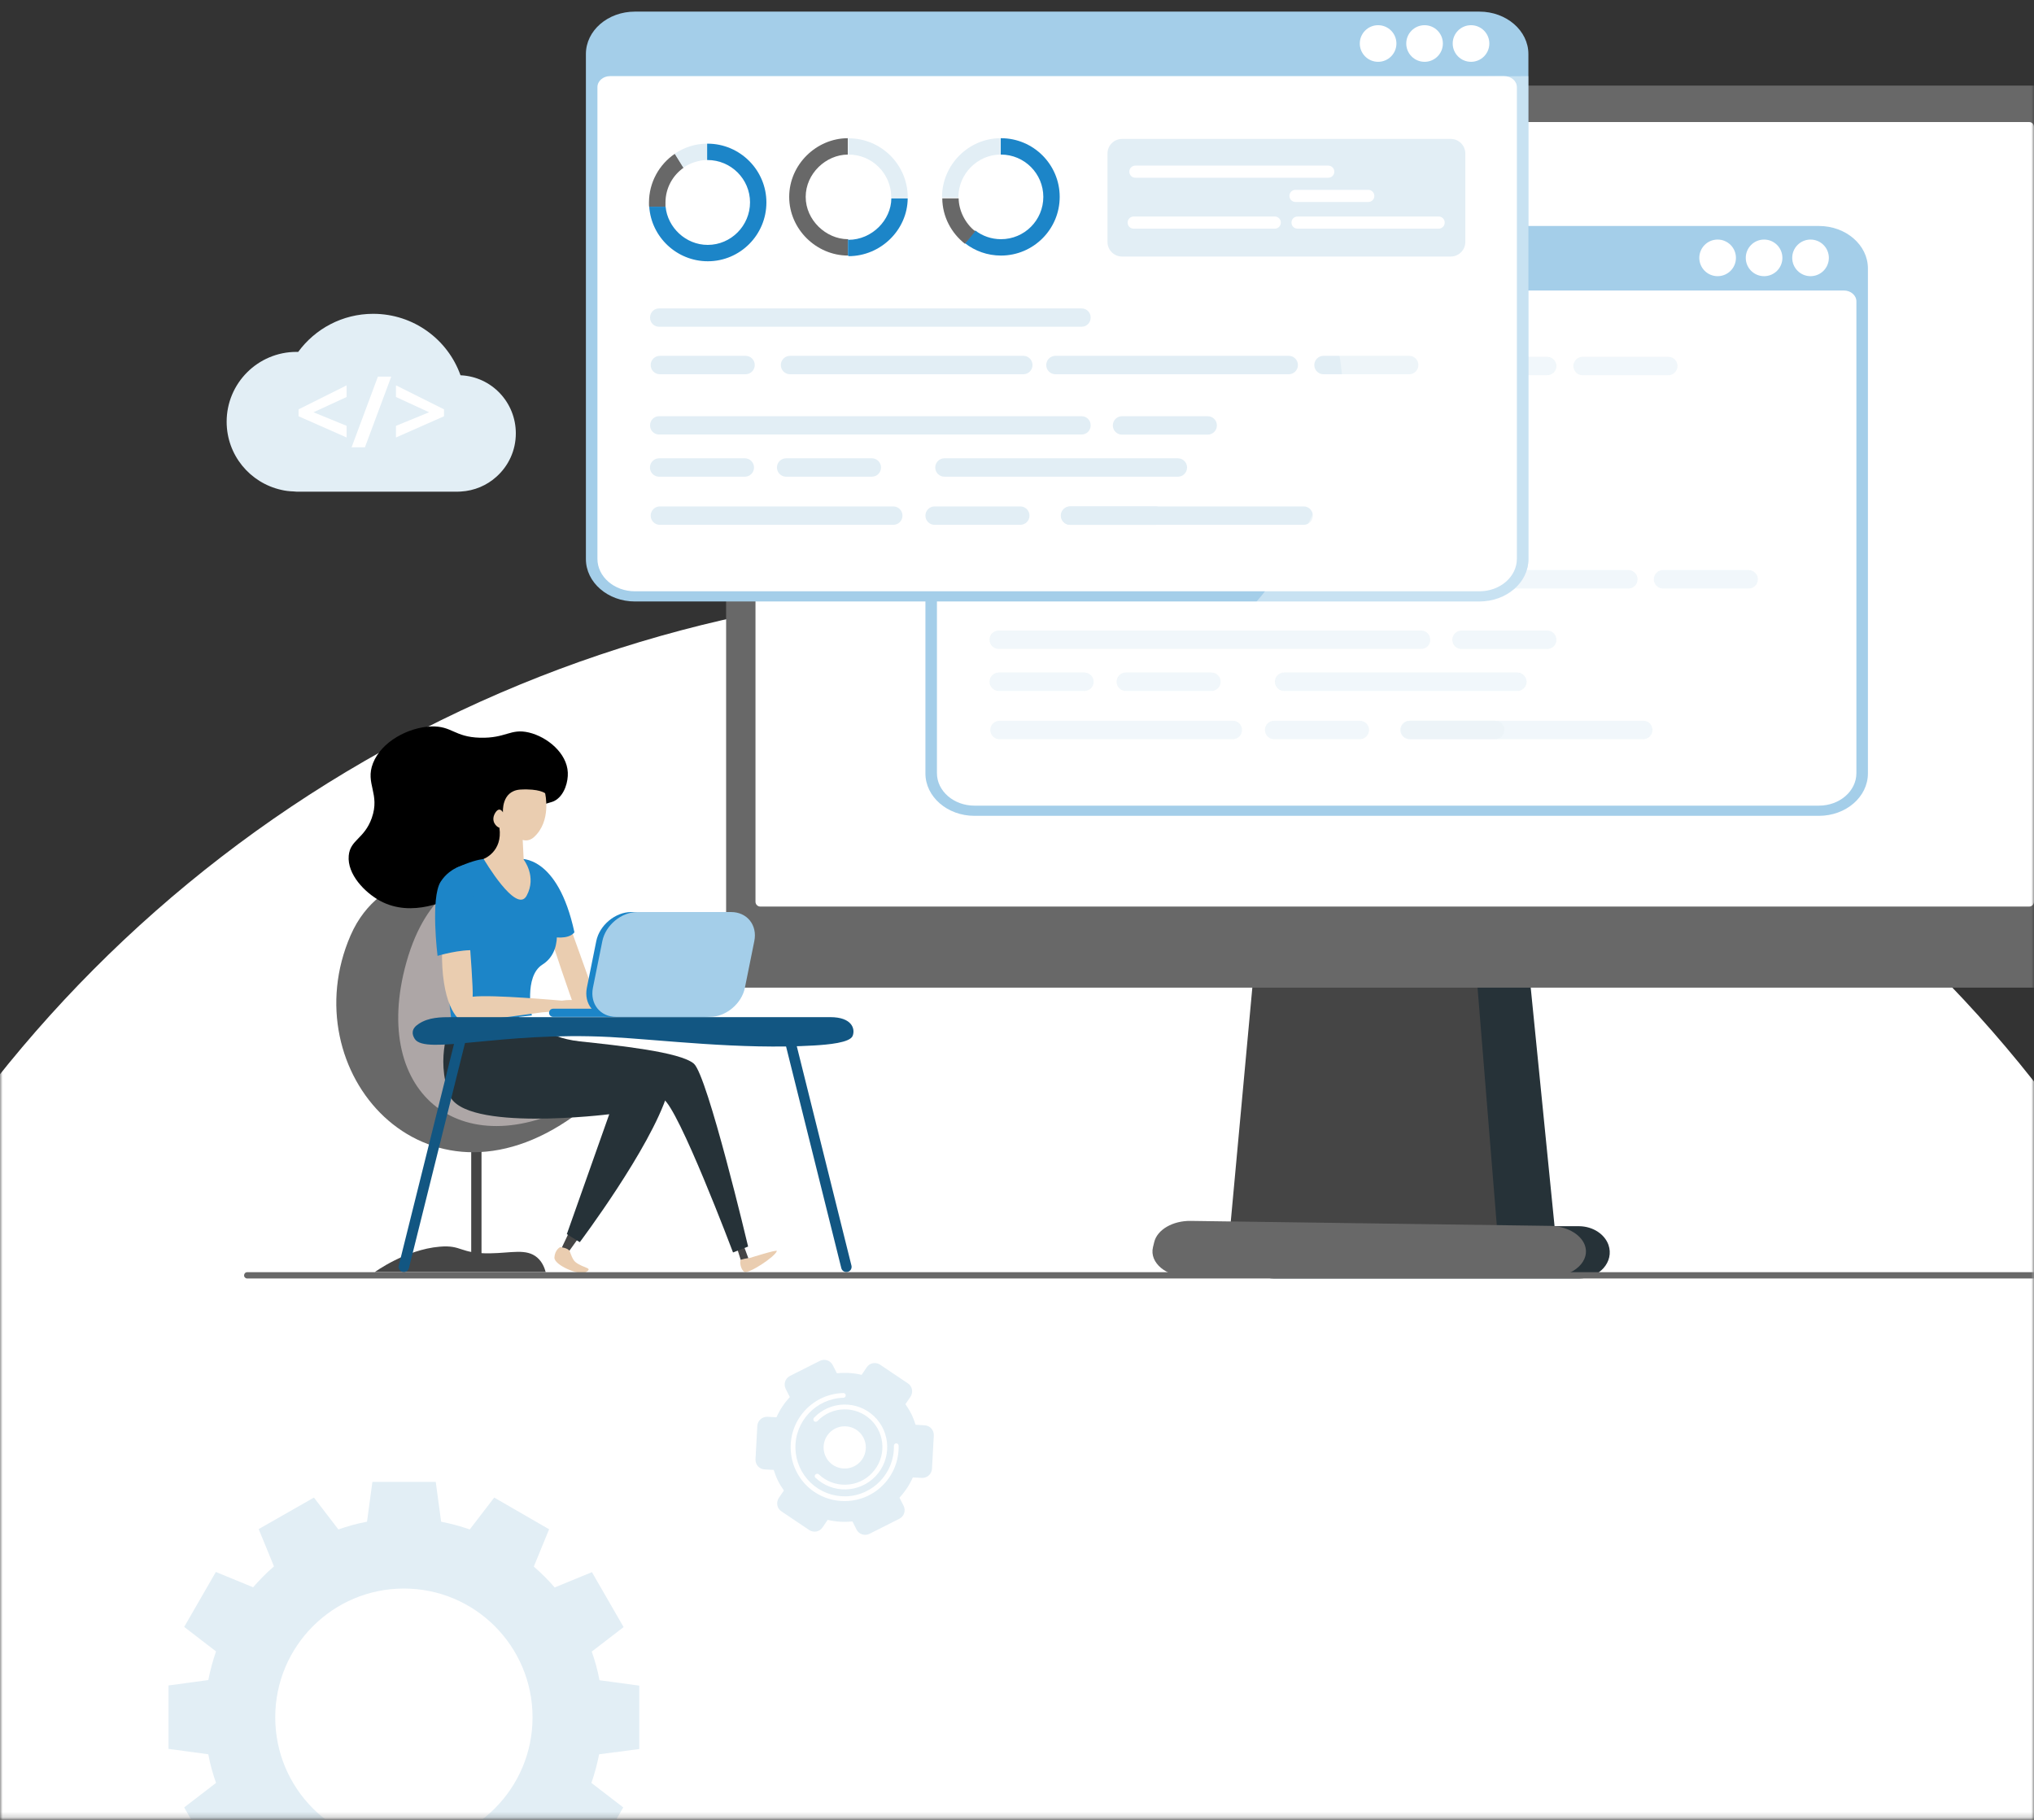 <svg width="380" height="340" viewBox="0 0 380 340" fill="none" xmlns="http://www.w3.org/2000/svg">
<rect x="0" y="0" width="380" height="340" fill="#333333" stroke="none"/>
<mask id="mask0" mask-type="alpha" maskUnits="userSpaceOnUse" x="0" y="0" width="380" height="340">
<rect width="380" height="339.829" fill="#1C85C8"/>
</mask>
<g mask="url(#mask0)">
<circle cx="189.457" cy="352.314" r="242.657" fill="white"/>
<path d="M119.428 326.769V314.922L111.999 313.912C111.663 312.061 111.159 310.277 110.553 308.561L116.504 303.984L110.587 293.719L103.628 296.58C102.418 295.166 101.107 293.887 99.729 292.675L102.586 285.709L92.333 279.785L87.761 285.742C86.046 285.137 84.265 284.665 82.416 284.295L81.407 276.857H69.574L68.566 284.295C66.716 284.632 64.935 285.137 63.22 285.742L58.648 279.785L48.328 285.675L51.185 292.642C49.773 293.853 48.496 295.166 47.286 296.546L40.327 293.685L34.41 303.95L40.361 308.527C39.755 310.244 39.285 312.028 38.915 313.879L31.486 314.888V326.735L38.915 327.745C39.251 329.596 39.755 331.38 40.361 333.096L34.41 337.673L40.327 347.938L47.286 345.078C48.496 346.491 49.807 347.77 51.185 348.982L48.328 355.949L58.581 361.872L63.153 355.915C64.868 356.521 66.649 356.992 68.498 357.362L69.507 364.8H81.34L82.349 357.362C84.198 357.026 85.979 356.521 87.694 355.915L92.266 361.872L102.519 355.949L99.662 348.982C101.073 347.77 102.351 346.458 103.561 345.078L110.52 347.938L116.437 337.673L110.486 333.096C111.091 331.38 111.562 329.596 111.932 327.745L119.428 326.769ZM75.457 344.909C62.178 344.909 51.421 334.14 51.421 320.845C51.421 307.551 62.178 296.781 75.457 296.781C88.736 296.781 99.493 307.551 99.493 320.845C99.493 334.106 88.736 344.909 75.457 344.909Z" fill="#E2EEF5"/>
</g>
<mask id="mask1" mask-type="alpha" maskUnits="userSpaceOnUse" x="0" y="0" width="380" height="291">
<rect width="380" height="290.971" rx="10" fill="#1C85C8"/>
</mask>
<g mask="url(#mask1)">
<path d="M251.619 168.286H284.353L290.971 234.514H246.457L251.619 168.286Z" fill="#263238"/>
<path d="M280.814 229.088H295.069C297.595 229.134 299.776 230.546 300.503 232.583C301.594 235.732 298.82 238.857 294.974 238.857H238.107C234.548 238.857 231.831 236.149 232.424 233.162L232.616 232.213C233.075 229.828 277.963 229.041 280.814 229.088Z" fill="#263238"/>
<path d="M235.481 168.072H274.709L280.125 234.939H229.317L235.481 168.072Z" fill="#454545"/>
<path d="M222.451 228.096L289.574 229.025C292.566 229.07 295.149 230.452 296.01 232.445C297.302 235.526 294.016 238.584 289.461 238.584H222.134C217.918 238.584 214.701 235.934 215.403 233.012L215.63 232.083C216.174 229.75 219.074 228.051 222.451 228.096Z" fill="#686868"/>
<path d="M404.084 21.629V182.364C404.084 183.451 403.427 184.516 402.316 184.516H137.946C136.699 184.516 135.657 183.338 135.657 182.07V18.027C135.657 16.782 136.699 15.989 137.946 15.989H397.988C401.319 15.989 403.812 18.345 404.084 21.629Z" fill="#686868"/>
<path d="M142.053 169.371H379.089C379.6 169.371 380 168.961 380 168.438V23.734C380 23.21 379.6 22.8 379.089 22.8H142.053C141.543 22.8 141.143 23.21 141.143 23.734V168.46C141.143 168.961 141.543 169.371 142.053 169.371Z" fill="white"/>
<path d="M348.971 144.491C348.971 148.885 344.869 152.419 339.816 152.419H182.045C176.992 152.419 172.89 148.863 172.89 144.491V50.147C172.89 45.753 176.992 42.219 182.045 42.219H339.816C344.869 42.219 348.971 45.776 348.971 50.147V144.491Z" fill="#A4CEE9"/>
<path d="M344.461 54.27H177.4C176.085 54.27 175.043 55.199 175.043 56.331V144.446C175.043 147.798 178.193 150.516 182.045 150.516H339.816C343.691 150.516 346.818 147.798 346.818 144.446V56.309C346.818 55.176 345.776 54.27 344.461 54.27Z" fill="white"/>
<path d="M320.893 51.597C322.783 51.597 324.315 50.066 324.315 48.176C324.315 46.288 322.783 44.756 320.893 44.756C319.003 44.756 317.471 46.288 317.471 48.176C317.471 50.066 319.003 51.597 320.893 51.597Z" fill="white"/>
<path d="M329.573 51.597C331.462 51.597 332.994 50.066 332.994 48.176C332.994 46.288 331.462 44.756 329.573 44.756C327.683 44.756 326.151 46.288 326.151 48.176C326.151 50.066 327.683 51.597 329.573 51.597Z" fill="white"/>
<path d="M338.252 51.597C340.142 51.597 341.674 50.066 341.674 48.176C341.674 46.288 340.142 44.756 338.252 44.756C336.362 44.756 334.83 46.288 334.83 48.176C334.83 50.066 336.362 51.597 338.252 51.597Z" fill="white"/>
<g opacity="0.8">
<g opacity="0.8">
<path opacity="0.8" d="M267.208 68.404C267.208 69.332 266.46 70.08 265.531 70.08H186.555C185.626 70.08 184.878 69.332 184.878 68.404V68.336C184.878 67.407 185.626 66.659 186.555 66.659H265.508C266.437 66.659 267.185 67.407 267.185 68.336V68.404H267.208Z" fill="#E2EEF5"/>
<path opacity="0.8" d="M290.776 68.381C290.776 69.332 290.005 70.103 289.053 70.103H273.054C272.103 70.103 271.332 69.332 271.332 68.381C271.332 67.43 272.103 66.659 273.054 66.659H289.053C290.005 66.659 290.776 67.43 290.776 68.381Z" fill="#E2EEF5"/>
<path opacity="0.8" d="M313.392 68.381C313.392 69.332 312.622 70.103 311.67 70.103H295.671C294.719 70.103 293.948 69.332 293.948 68.381C293.948 67.43 294.719 66.659 295.671 66.659H311.67C312.622 66.659 313.392 67.43 313.392 68.381Z" fill="#E2EEF5"/>
<path opacity="0.8" d="M204.322 76.242C204.322 77.193 203.551 77.963 202.6 77.963H186.6C185.649 77.963 184.878 77.193 184.878 76.242C184.878 75.29 185.649 74.52 186.6 74.52H202.6C203.551 74.52 204.322 75.29 204.322 76.242Z" fill="#E2EEF5"/>
<path opacity="0.8" d="M228.048 76.242C228.048 77.193 227.278 77.963 226.326 77.963H210.327C209.375 77.963 208.605 77.193 208.605 76.242C208.605 75.29 209.375 74.52 210.327 74.52H226.326C227.278 74.52 228.048 75.29 228.048 76.242Z" fill="#E2EEF5"/>
<path opacity="0.8" d="M255.763 85.234C255.763 86.185 254.993 86.955 254.041 86.955H238.042C237.09 86.955 236.32 86.185 236.32 85.234C236.32 84.282 237.09 83.512 238.042 83.512H254.041C254.993 83.512 255.763 84.282 255.763 85.234Z" fill="#E2EEF5"/>
<path opacity="0.8" d="M285.201 76.242C285.201 77.193 284.431 77.963 283.479 77.963H239.901C238.949 77.963 238.178 77.193 238.178 76.242C238.178 75.29 238.949 74.52 239.901 74.52H283.501C284.431 74.52 285.201 75.29 285.201 76.242Z" fill="#E2EEF5"/>
<path opacity="0.8" d="M232.037 85.234C232.037 86.185 231.267 86.955 230.315 86.955H186.736C185.785 86.955 185.014 86.185 185.014 85.234C185.014 84.282 185.785 83.512 186.736 83.512H230.337C231.267 83.512 232.037 84.282 232.037 85.234Z" fill="#E2EEF5"/>
</g>
<g opacity="0.8">
<path opacity="0.8" d="M267.208 119.551C267.208 120.48 266.46 121.227 265.531 121.227H186.555C185.626 121.227 184.878 120.48 184.878 119.551V119.483C184.878 118.554 185.626 117.807 186.555 117.807H265.508C266.437 117.807 267.185 118.554 267.185 119.483V119.551H267.208Z" fill="#E2EEF5"/>
<path opacity="0.8" d="M290.776 119.528C290.776 120.48 290.005 121.25 289.053 121.25H273.054C272.103 121.25 271.332 120.48 271.332 119.528C271.332 118.577 272.103 117.807 273.054 117.807H289.053C290.005 117.807 290.776 118.577 290.776 119.528Z" fill="#E2EEF5"/>
<path opacity="0.8" d="M204.322 127.365C204.322 128.317 203.551 129.087 202.6 129.087H186.6C185.649 129.087 184.878 128.317 184.878 127.365C184.878 126.414 185.649 125.644 186.6 125.644H202.6C203.551 125.667 204.322 126.437 204.322 127.365Z" fill="#E2EEF5"/>
<path opacity="0.8" d="M228.048 127.365C228.048 128.317 227.278 129.087 226.326 129.087H210.327C209.375 129.087 208.605 128.317 208.605 127.365C208.605 126.414 209.375 125.644 210.327 125.644H226.326C227.278 125.667 228.048 126.437 228.048 127.365Z" fill="#E2EEF5"/>
<path opacity="0.8" d="M255.763 136.381C255.763 137.332 254.993 138.102 254.041 138.102H238.042C237.09 138.102 236.32 137.332 236.32 136.381C236.32 135.429 237.09 134.659 238.042 134.659H254.041C254.993 134.659 255.763 135.429 255.763 136.381Z" fill="#E2EEF5"/>
<path opacity="0.8" d="M281.054 136.381C281.054 137.332 280.284 138.102 279.332 138.102H263.333C262.381 138.102 261.61 137.332 261.61 136.381C261.61 135.429 262.381 134.659 263.333 134.659H279.332C280.306 134.659 281.054 135.429 281.054 136.381Z" fill="#E2EEF5"/>
<path opacity="0.8" d="M285.201 127.365C285.201 128.317 284.431 129.087 283.479 129.087H239.901C238.949 129.087 238.178 128.317 238.178 127.365C238.178 126.414 238.949 125.644 239.901 125.644H283.501C284.431 125.667 285.201 126.437 285.201 127.365Z" fill="#E2EEF5"/>
<path opacity="0.8" d="M232.037 136.381C232.037 137.332 231.267 138.102 230.315 138.102H186.736C185.785 138.102 185.014 137.332 185.014 136.381C185.014 135.429 185.785 134.659 186.736 134.659H230.337C231.267 134.659 232.037 135.429 232.037 136.381Z" fill="#E2EEF5"/>
<path opacity="0.8" d="M308.724 136.381C308.724 137.332 307.953 138.102 307.002 138.102H263.423C262.471 138.102 261.701 137.332 261.701 136.381C261.701 135.429 262.471 134.659 263.423 134.659H307.024C307.953 134.659 308.724 135.429 308.724 136.381Z" fill="#E2EEF5"/>
</g>
<g opacity="0.8">
<path opacity="0.8" d="M267.208 99.414C267.208 100.343 266.46 101.09 265.531 101.09H186.555C185.626 101.09 184.878 100.343 184.878 99.414V99.346C184.878 98.418 185.626 97.67 186.555 97.67H265.508C266.437 97.67 267.185 98.418 267.185 99.346V99.414H267.208Z" fill="#E2EEF5"/>
<path opacity="0.8" d="M204.458 108.226C204.458 109.177 203.687 109.947 202.736 109.947H186.736C185.785 109.947 185.014 109.177 185.014 108.226C185.014 107.274 185.785 106.504 186.736 106.504H202.736C203.687 106.527 204.458 107.297 204.458 108.226Z" fill="#E2EEF5"/>
<path opacity="0.8" d="M328.417 108.226C328.417 109.177 327.646 109.947 326.695 109.947H310.695C309.744 109.947 308.973 109.177 308.973 108.226C308.973 107.274 309.744 106.504 310.695 106.504H326.695C327.646 106.527 328.417 107.297 328.417 108.226Z" fill="#E2EEF5"/>
<path opacity="0.8" d="M256.33 108.226C256.33 109.177 255.559 109.947 254.608 109.947H211.029C210.078 109.947 209.307 109.177 209.307 108.226C209.307 107.274 210.078 106.504 211.029 106.504H254.63C255.559 106.527 256.33 107.297 256.33 108.226Z" fill="#E2EEF5"/>
<path opacity="0.8" d="M305.936 108.226C305.936 109.177 305.166 109.947 304.214 109.947H260.636C259.684 109.947 258.914 109.177 258.914 108.226C258.914 107.274 259.684 106.504 260.636 106.504H304.237C305.166 106.527 305.936 107.297 305.936 108.226Z" fill="#E2EEF5"/>
</g>
</g>
<path d="M142.844 274.526L144.544 274.616C144.771 275.319 145.02 275.998 145.36 276.678C145.677 277.312 146.062 277.901 146.448 278.467L145.496 279.872C144.952 280.687 145.156 281.82 145.994 282.363L151.184 285.852C152 286.395 153.133 286.191 153.677 285.353L154.628 283.949C156.124 284.311 157.688 284.402 159.251 284.243L160.022 285.761C160.475 286.644 161.54 287.007 162.447 286.554L168.021 283.745C168.905 283.292 169.268 282.227 168.815 281.321L168.044 279.804C169.087 278.671 169.925 277.403 170.537 276.021L172.214 276.111C173.211 276.157 174.049 275.409 174.117 274.413L174.457 268.183C174.503 267.187 173.755 266.349 172.758 266.281L171.058 266.19C170.831 265.488 170.582 264.808 170.242 264.129C169.925 263.495 169.54 262.906 169.155 262.339L170.106 260.935C170.65 260.119 170.446 258.987 169.608 258.443L164.418 254.955C163.602 254.411 162.469 254.615 161.925 255.453L160.974 256.858C159.478 256.495 157.914 256.405 156.351 256.563L155.58 255.046C155.127 254.162 154.062 253.8 153.155 254.253L147.581 257.062C146.697 257.515 146.334 258.579 146.788 259.485L147.558 261.003C146.516 262.135 145.677 263.404 145.065 264.786L143.388 264.695C142.391 264.65 141.553 265.397 141.485 266.394L141.145 272.623C141.099 273.62 141.847 274.481 142.844 274.526ZM156.033 266.892C157.982 265.918 160.362 266.688 161.336 268.636C162.311 270.584 161.54 272.963 159.591 273.937C157.642 274.911 155.263 274.141 154.289 272.193C153.314 270.245 154.085 267.889 156.033 266.892Z" fill="#E2EEF5"/>
<path d="M148.011 272.827C147.83 272.102 147.739 271.355 147.717 270.607C147.581 265.035 151.977 260.392 157.552 260.256C157.801 260.256 158.005 260.459 158.005 260.686C158.005 260.935 157.824 261.139 157.574 261.139C152.498 261.275 148.487 265.511 148.601 270.585C148.668 273.031 149.688 275.319 151.456 277.018C153.246 278.717 155.58 279.6 158.028 279.555C163.104 279.419 167.115 275.183 167.002 270.109C167.002 269.86 167.183 269.656 167.432 269.656C167.682 269.656 167.886 269.837 167.886 270.086C168.021 275.659 163.625 280.302 158.05 280.438C155.354 280.506 152.793 279.532 150.821 277.675C149.439 276.338 148.465 274.662 148.011 272.827Z" fill="white"/>
<path d="M152.226 275.885C152.181 275.749 152.226 275.591 152.34 275.477C152.521 275.296 152.793 275.296 152.974 275.455C154.334 276.746 156.124 277.425 158.005 277.38C159.886 277.335 161.631 276.565 162.923 275.183C165.597 272.374 165.483 267.912 162.673 265.239C159.863 262.566 155.399 262.679 152.725 265.488C152.544 265.669 152.272 265.669 152.09 265.511C151.909 265.329 151.909 265.058 152.068 264.876C155.082 261.705 160.113 261.569 163.285 264.582C166.458 267.595 166.594 272.623 163.58 275.795C160.566 278.966 155.535 279.102 152.362 276.089C152.272 276.044 152.249 275.953 152.226 275.885Z" fill="white"/>
<path d="M88.035 234.997H89.957V214.436H88.035V234.997Z" fill="#454545"/>
<path d="M101.945 237.654C101.734 236.864 101.313 235.758 100.364 234.942C98.336 233.205 95.597 234.1 91.541 234.153C85.853 234.232 86.353 232.547 82.139 232.915C75.792 233.442 70.024 237.654 70.024 237.654C70.05 237.654 81.243 237.654 101.945 237.654Z" fill="#454545"/>
<path d="M138.949 232.729L139.818 235.099L138.396 235.415L137.632 232.993L138.949 232.729Z" fill="#454545"/>
<path d="M85.247 163.126C85.247 163.126 71.104 161.863 65.494 174.762C54.485 200.088 79.374 228.598 107.292 208.459C113.165 204.221 92.648 185.924 92.648 185.924L85.247 163.126Z" fill="#686868"/>
<path d="M87.802 164.231C87.802 164.231 79.795 165.942 75.924 179.789C68.944 204.773 86.906 218.488 109.293 205.22C93.754 200.192 89.751 183.343 89.751 183.343L87.802 164.231Z" fill="#ADA6A6"/>
<path d="M100.813 150.7C102.419 149.831 102.999 150.041 103.868 149.462C105.527 148.383 106.159 145.961 106.08 144.329C105.922 140.696 102.235 137.668 98.811 136.852C95.361 136.036 94.544 137.958 89.672 137.826C84.852 137.695 84.457 135.589 80.533 135.72C76.319 135.878 71.262 138.537 69.682 142.591C68.18 146.435 71.078 148.278 69.445 152.858C68.049 156.754 65.415 156.886 65.152 159.861C64.836 163.362 68.18 166.758 71.025 168.311C77.03 171.549 83.772 168.153 85.51 167.179C87.828 165.863 89.303 164.205 94.781 157.649C96.414 155.228 96.493 154.227 98.1 152.7C99.311 151.516 100.549 150.857 100.813 150.7Z" fill="black"/>
<path d="M106.818 173.998L110.847 185.239L119.907 187.398L119.618 189.03L107.397 188.345C107.397 188.345 106.264 185.449 102.656 174.498C105.185 174.735 106.818 173.998 106.818 173.998Z" fill="#EACDB0"/>
<path d="M97.126 160.467C97.126 160.467 104.184 159.625 107.318 174.183C106.133 175.657 103.183 175.025 103.183 175.025L98.1 164.626C98.1 164.6 93.675 160.625 97.126 160.467Z" fill="#1C85C8"/>
<path d="M97.441 160.702C97.441 160.702 98.284 159.412 101.629 166.125C104.974 172.865 104.842 177.998 101.339 180.21C97.836 182.421 99.364 189.713 99.364 189.713L84.43 191.345C84.43 191.345 80.743 164.282 85.458 162.071C90.067 159.912 91.91 160.492 91.91 160.492L97.441 160.702Z" fill="#1C85C8"/>
<path d="M101.84 148.199C101.84 148.199 103.104 153.438 99.706 156.439C98.679 157.334 97.652 156.913 97.652 156.913L97.836 160.598C97.836 160.598 100.338 163.757 98.389 167.338C96.467 170.918 90.356 160.467 90.356 160.467C90.356 160.467 93.938 159.15 93.306 154.649C92.753 154.491 91.647 153.438 92.463 151.963C93.306 150.489 93.965 151.779 93.965 151.779C93.965 151.779 93.622 147.778 97.178 147.514C100.76 147.304 101.84 148.199 101.84 148.199Z" fill="#EACDB0"/>
<path d="M98.39 191.083L99.364 190.214C99.364 190.214 101.261 193.795 108.345 194.558C115.43 195.322 127.045 196.506 129.626 198.718C132.181 200.903 139.766 232.888 139.766 232.888L136.948 233.994C136.948 233.994 126.755 206.958 123.884 205.299C121.014 203.64 92.2 203.351 92.2 203.351L98.39 191.083Z" fill="#263238"/>
<path d="M106.212 230.44L104.869 233.283L106.238 233.862L108.108 231.256L106.212 230.44Z" fill="#454545"/>
<path d="M99.364 190.214L84.246 191.057C84.246 191.057 81.244 197.559 83.957 204.562C86.669 211.565 113.823 208.169 113.823 208.169L105.896 230.572L108.319 232.072C108.319 232.072 121.514 214.513 124.701 204.325C125.385 197.085 108.477 196.717 102.814 196.032C98.311 195.506 99.364 190.214 99.364 190.214Z" fill="#263238"/>
<path d="M104.658 232.993C104.658 232.993 103.683 233.441 103.578 234.915C103.473 236.389 108.319 238.337 109.346 237.732C110.979 236.81 109.083 237.021 107.502 235.784C106.976 235.362 106.607 234.204 106.449 233.783C106.159 233.125 104.658 232.993 104.658 232.993Z" fill="#EACDB0"/>
<path d="M140.161 234.996C140.161 234.996 138.66 235.18 138.396 235.417C138.133 235.654 138.37 237.233 139.081 237.628C139.792 238.05 144.823 234.812 145.139 233.706C145.06 233.443 140.161 234.996 140.161 234.996Z" fill="#EACDB0"/>
<path d="M87.802 176.763C87.802 176.763 88.434 185.029 88.302 186.214C91.91 185.766 105 186.951 105 186.951C105 186.951 109.688 186.056 110.215 189.031C107.713 189.083 104.263 188.925 104.263 188.925C103.604 188.952 102.551 189.031 101.234 189.136C101.234 189.136 90.119 190.716 86.853 190.874C85.273 190.953 82.376 187.056 82.587 177.395L87.802 176.763Z" fill="#EACDB0"/>
<path d="M87.46 161.441C87.46 161.441 84.246 161.731 82.324 164.732C80.401 167.733 81.744 178.579 81.744 178.579C81.744 178.579 85.985 177.289 88.987 177.553C89.672 170.997 87.46 161.441 87.46 161.441Z" fill="#1C85C8"/>
<path d="M75.213 237.627C74.686 237.496 74.37 236.969 74.501 236.443L85.142 193.742C85.274 193.216 85.8 192.9 86.327 193.031C86.854 193.163 87.17 193.69 87.038 194.216L76.398 236.916C76.266 237.443 75.739 237.759 75.213 237.627Z" fill="#125682"/>
<path d="M84.325 190.029C107.924 190.029 131.522 190.029 155.12 190.029C159.124 190.029 159.808 192.162 159.308 193.504C158.834 194.821 154.673 195.163 152.118 195.321C138.317 196.137 123.463 194.242 113.955 193.741C93.596 192.688 79.426 197.19 77.477 194.084C76.924 193.215 76.819 192.188 78.215 191.293C80.085 190.029 82.429 190.029 84.325 190.029Z" fill="#125682"/>
<path d="M158.36 237.627C158.887 237.496 159.203 236.969 159.071 236.443L148.431 193.742C148.299 193.216 147.772 192.9 147.246 193.031C146.719 193.163 146.403 193.69 146.534 194.216L157.175 236.916C157.307 237.443 157.833 237.759 158.36 237.627Z" fill="#125682"/>
<path d="M103.341 189.979H123.094C123.515 189.979 123.858 189.637 123.858 189.216C123.858 188.794 123.515 188.452 123.094 188.452H103.341C102.92 188.452 102.577 188.794 102.577 189.216C102.577 189.637 102.92 189.979 103.341 189.979Z" fill="#1C85C8"/>
<path d="M113.981 189.979H131.496C134.472 189.979 137.422 187.53 138.027 184.556L139.792 175.815C140.398 172.841 138.449 170.392 135.446 170.392H117.932C114.956 170.392 112.006 172.841 111.4 175.815L109.636 184.556C109.056 187.557 111.005 189.979 113.981 189.979Z" fill="#1C85C8"/>
<path d="M115.114 189.98H132.628C135.604 189.98 138.554 187.531 139.16 184.557L140.925 175.816C141.53 172.842 139.581 170.393 136.579 170.393H119.065C116.088 170.393 113.139 172.842 112.533 175.816L110.768 184.557C110.189 187.558 112.138 189.98 115.114 189.98Z" fill="#A4CEE9"/>
<path d="M285.541 104.443C285.541 108.837 281.439 112.371 276.386 112.371H118.616C113.562 112.371 109.46 108.815 109.46 104.443V10.1C109.46 5.705 113.562 2.171 118.616 2.171H276.386C281.439 2.171 285.541 5.728 285.541 10.1V104.443Z" fill="#A4CEE9"/>
<path d="M281.009 14.222H113.97C112.656 14.222 111.613 15.151 111.613 16.284V104.398C111.613 107.75 114.763 110.468 118.616 110.468H276.386C280.261 110.468 283.388 107.75 283.388 104.398V16.284C283.388 15.128 282.323 14.222 281.009 14.222Z" fill="white"/>
<path d="M257.463 11.549C259.353 11.549 260.885 10.018 260.885 8.129C260.885 6.24 259.353 4.708 257.463 4.708C255.574 4.708 254.042 6.24 254.042 8.129C254.042 10.018 255.574 11.549 257.463 11.549Z" fill="white"/>
<path d="M266.143 11.549C268.033 11.549 269.565 10.018 269.565 8.129C269.565 6.24 268.033 4.708 266.143 4.708C264.253 4.708 262.721 6.24 262.721 8.129C262.721 10.018 264.253 11.549 266.143 11.549Z" fill="white"/>
<path d="M274.822 11.549C276.712 11.549 278.244 10.018 278.244 8.129C278.244 6.24 276.712 4.708 274.822 4.708C272.932 4.708 271.4 6.24 271.4 8.129C271.4 10.018 272.932 11.549 274.822 11.549Z" fill="white"/>
<path d="M203.756 79.503C203.756 80.432 203.008 81.179 202.079 81.179H123.126C122.197 81.179 121.449 80.432 121.449 79.503V79.435C121.449 78.506 122.197 77.759 123.126 77.759H202.079C203.008 77.759 203.756 78.506 203.756 79.435V79.503Z" fill="#E2EEF5"/>
<path d="M227.346 79.48C227.346 80.432 226.576 81.202 225.624 81.202H209.625C208.673 81.202 207.903 80.432 207.903 79.48C207.903 78.529 208.673 77.759 209.625 77.759H225.624C226.576 77.759 227.346 78.529 227.346 79.48Z" fill="#E2EEF5"/>
<path d="M140.869 87.341C140.869 88.293 140.099 89.063 139.147 89.063H123.148C122.196 89.063 121.426 88.293 121.426 87.341C121.426 86.39 122.196 85.62 123.148 85.62H139.147C140.099 85.62 140.869 86.39 140.869 87.341Z" fill="#E2EEF5"/>
<path d="M164.596 87.341C164.596 88.293 163.826 89.063 162.874 89.063H146.875C145.923 89.063 145.153 88.293 145.153 87.341C145.153 86.39 145.923 85.62 146.875 85.62H162.874C163.826 85.62 164.596 86.39 164.596 87.341Z" fill="#E2EEF5"/>
<path d="M192.334 96.333C192.334 97.284 191.563 98.054 190.612 98.054H174.612C173.661 98.054 172.89 97.284 172.89 96.333C172.89 95.381 173.661 94.611 174.612 94.611H190.612C191.563 94.611 192.334 95.381 192.334 96.333Z" fill="#E2EEF5"/>
<path d="M217.624 96.333C217.624 97.284 216.854 98.054 215.902 98.054H199.903C198.951 98.054 198.18 97.284 198.18 96.333C198.18 95.381 198.951 94.611 199.903 94.611H215.902C216.854 94.611 217.624 95.381 217.624 96.333Z" fill="#E2EEF5"/>
<path d="M221.772 87.341C221.772 88.293 221.001 89.063 220.049 89.063H176.448C175.497 89.063 174.726 88.293 174.726 87.341C174.726 86.39 175.497 85.62 176.448 85.62H220.049C221.001 85.62 221.772 86.39 221.772 87.341Z" fill="#E2EEF5"/>
<path d="M168.607 96.333C168.607 97.284 167.837 98.054 166.885 98.054H123.284C122.332 98.054 121.562 97.284 121.562 96.333C121.562 95.381 122.332 94.611 123.284 94.611H166.885C167.837 94.611 168.607 95.381 168.607 96.333Z" fill="#E2EEF5"/>
<path d="M245.271 96.333C245.271 97.284 244.501 98.054 243.549 98.054H199.971C199.019 98.054 198.249 97.284 198.249 96.333C198.249 95.381 199.019 94.611 199.971 94.611H243.572C244.501 94.611 245.271 95.381 245.271 96.333Z" fill="#E2EEF5"/>
<path d="M203.756 59.366C203.756 60.295 203.008 61.042 202.079 61.042H123.126C122.197 61.042 121.449 60.295 121.449 59.366V59.298C121.449 58.37 122.197 57.622 123.126 57.622H202.079C203.008 57.622 203.756 58.37 203.756 59.298V59.366Z" fill="#E2EEF5"/>
<path d="M141.005 68.2C141.005 69.151 140.235 69.921 139.283 69.921H123.284C122.332 69.921 121.562 69.151 121.562 68.2C121.562 67.249 122.332 66.478 123.284 66.478H139.283C140.258 66.478 141.005 67.249 141.005 68.2Z" fill="#E2EEF5"/>
<path d="M264.987 68.2C264.987 69.151 264.216 69.921 263.265 69.921H247.266C246.314 69.921 245.543 69.151 245.543 68.2C245.543 67.249 246.314 66.478 247.266 66.478H263.265C264.216 66.478 264.987 67.249 264.987 68.2Z" fill="#E2EEF5"/>
<path d="M192.9 68.2C192.9 69.151 192.13 69.921 191.178 69.921H147.6C146.648 69.921 145.877 69.151 145.877 68.2C145.877 67.249 146.648 66.478 147.6 66.478H191.201C192.13 66.478 192.9 67.249 192.9 68.2Z" fill="#E2EEF5"/>
<path d="M242.484 68.2C242.484 69.151 241.714 69.921 240.762 69.921H197.183C196.232 69.921 195.461 69.151 195.461 68.2C195.461 67.249 196.232 66.478 197.183 66.478H240.784C241.714 66.478 242.484 67.249 242.484 68.2Z" fill="#E2EEF5"/>
<path opacity="0.4" d="M285.541 14.222V104.443C285.541 108.815 281.439 112.462 276.386 112.462H234.688C234.688 112.462 259.299 85.189 247.764 58.098C236.207 30.984 271.989 14.313 271.989 14.313L285.541 14.222Z" fill="white"/>
<path d="M124.327 37.847C124.327 35.152 125.664 32.774 127.726 31.324L126.094 28.719C123.171 30.69 121.245 34.065 121.245 37.847C121.245 38.097 121.245 38.391 121.267 38.618H124.327C124.327 38.414 124.327 38.097 124.327 37.847Z" fill="#686868"/>
<path d="M132.191 26.839C132.169 26.839 132.327 26.839 132.101 26.839V29.897C132.327 29.897 132.169 29.897 132.191 29.897C136.565 29.897 140.123 33.453 140.123 37.802C140.123 42.151 136.588 45.753 132.214 45.753C128.09 45.753 124.713 42.468 124.35 38.617H121.291C121.676 44.28 126.435 48.811 132.237 48.811C138.287 48.811 143.182 43.873 143.182 37.825C143.182 31.777 138.242 26.839 132.191 26.839Z" fill="#1C85C8"/>
<path d="M132.099 29.897V26.839C129.879 26.839 127.794 27.541 126.049 28.719L127.658 31.324C128.927 30.44 130.581 29.919 132.099 29.897Z" fill="#E2EEF5"/>
<path d="M169.582 37.055H166.523C166.5 41.132 162.874 44.802 158.523 44.802C158.5 44.802 158.636 44.711 158.41 44.711V47.769C158.636 47.769 158.523 47.859 158.523 47.859C164.551 47.859 169.537 42.944 169.582 37.055Z" fill="#1C85C8"/>
<path d="M150.523 36.783C150.523 32.434 154.308 28.9 158.387 28.878V25.82C152.495 25.842 147.441 30.758 147.441 36.783C147.441 42.808 152.495 47.724 158.387 47.746V44.688C154.331 44.666 150.523 41.132 150.523 36.783Z" fill="#686868"/>
<path d="M158.568 28.878C162.942 28.878 166.5 32.457 166.5 36.828C166.5 36.851 166.522 36.76 166.522 36.919H169.582C169.582 36.738 169.582 36.828 169.582 36.828C169.582 30.78 164.619 25.842 158.568 25.842C158.546 25.842 158.659 25.82 158.478 25.82V28.878C158.659 28.878 158.546 28.878 158.568 28.878Z" fill="#E2EEF5"/>
<path d="M187.009 25.82C186.986 25.82 187.19 25.82 186.963 25.82V28.878C187.19 28.878 187.009 28.878 187.009 28.878C191.382 28.878 194.917 32.434 194.917 36.783C194.917 41.155 191.382 44.688 187.009 44.688C185.196 44.688 183.519 44.077 182.204 43.057L180.278 45.436C182.136 46.886 184.47 47.746 187.009 47.746C193.059 47.746 197.977 42.831 197.977 36.783C197.977 30.735 193.059 25.82 187.009 25.82Z" fill="#1C85C8"/>
<path d="M179.054 36.828C179.054 32.479 182.635 28.9 186.895 28.878V25.82C180.935 25.842 175.995 30.803 175.995 36.828C175.995 36.851 176.04 36.76 176.04 36.919H179.1C179.1 36.76 179.054 36.851 179.054 36.828Z" fill="#E2EEF5"/>
<path d="M179.1 37.055H176.041C176.063 40.453 177.717 43.556 180.278 45.549L182.204 43.216C180.324 41.766 179.122 39.32 179.1 37.055Z" fill="#686868"/>
<path d="M273.757 45.209C273.757 46.704 272.533 47.928 271.038 47.928H209.625C208.129 47.928 206.906 46.704 206.906 45.209V28.674C206.906 27.179 208.129 25.956 209.625 25.956H271.038C272.533 25.956 273.757 27.179 273.757 28.674V45.209Z" fill="#E2EEF5"/>
<path d="M249.283 32.071C249.283 32.706 248.784 33.204 248.15 33.204H212.118C211.483 33.204 210.985 32.706 210.985 32.071C210.985 31.437 211.483 30.939 212.118 30.939H248.15C248.761 30.939 249.283 31.437 249.283 32.071Z" fill="white"/>
<path d="M267.412 32.071C267.412 32.706 266.913 33.204 266.279 33.204H255.175C254.54 33.204 254.042 32.706 254.042 32.071C254.042 31.437 254.54 30.939 255.175 30.939H266.279C266.891 30.939 267.412 31.437 267.412 32.071Z" fill="#E2EEF5"/>
<path d="M239.289 41.585C239.289 42.22 238.79 42.718 238.178 42.718H211.778C211.166 42.718 210.667 42.22 210.667 41.585C210.667 40.951 211.166 40.453 211.778 40.453H238.178C238.79 40.453 239.289 40.951 239.289 41.585Z" fill="white"/>
<path d="M269.905 41.585C269.905 42.22 269.406 42.718 268.794 42.718H242.393C241.782 42.718 241.283 42.22 241.283 41.585C241.283 40.951 241.782 40.453 242.393 40.453H268.794C269.406 40.453 269.905 40.951 269.905 41.585Z" fill="white"/>
<path d="M224.355 36.602C224.355 37.236 223.856 37.735 223.222 37.735H212.118C211.483 37.735 210.985 37.236 210.985 36.602C210.985 35.968 211.483 35.469 212.118 35.469H223.222C223.834 35.469 224.355 35.968 224.355 36.602Z" fill="#E2EEF5"/>
<path d="M239.085 36.602C239.085 37.236 238.586 37.735 237.952 37.735H226.848C226.213 37.735 225.715 37.236 225.715 36.602C225.715 35.968 226.213 35.469 226.848 35.469H237.952C238.564 35.469 239.085 35.968 239.085 36.602Z" fill="#E2EEF5"/>
<path d="M256.761 36.602C256.761 37.236 256.263 37.735 255.628 37.735H242.031C241.397 37.735 240.898 37.236 240.898 36.602C240.898 35.968 241.397 35.469 242.031 35.469H255.628C256.24 35.469 256.761 35.968 256.761 36.602Z" fill="white"/>
<path d="M86.08 70.113C86.057 70.113 86.057 70.113 86.034 70.113C83.655 63.408 77.242 58.629 69.718 58.629C63.962 58.629 58.863 61.437 55.713 65.741C55.623 65.741 55.509 65.741 55.396 65.741C48.19 65.741 42.343 71.585 42.343 78.788C42.343 85.018 46.694 90.205 52.541 91.519C53.288 91.7 54.059 91.79 54.852 91.813C55.033 91.813 55.215 91.858 55.419 91.858C55.6 91.858 55.781 91.858 55.985 91.858H62.897H76.585H84.924C85.105 91.858 85.287 91.858 85.49 91.858C85.672 91.858 85.853 91.836 86.057 91.836C88.618 91.7 90.975 90.68 92.765 89.049C94.986 87.056 96.368 84.179 96.368 80.963C96.368 75.141 91.836 70.385 86.08 70.113Z" fill="#E2EEF5"/>
<path d="M64.755 81.733L55.781 77.769V76.478L64.755 71.993V74.168L58.569 77.022L64.755 79.559V81.733Z" fill="white"/>
<path d="M73.095 70.362L68.177 83.568H65.684L70.602 70.362H73.095Z" fill="white"/>
<path d="M73.978 79.559L80.165 77.022L73.978 74.168V71.993L82.952 76.478V77.769L73.978 81.733V79.559Z" fill="white"/>
<path d="M430.439 238.857H46.189C45.872 238.857 45.6 238.608 45.6 238.268C45.6 237.951 45.849 237.679 46.189 237.679H430.439C430.757 237.679 431.029 237.928 431.029 238.268C431.029 238.608 430.757 238.857 430.439 238.857Z" fill="#686868"/>
</g>
</svg>
